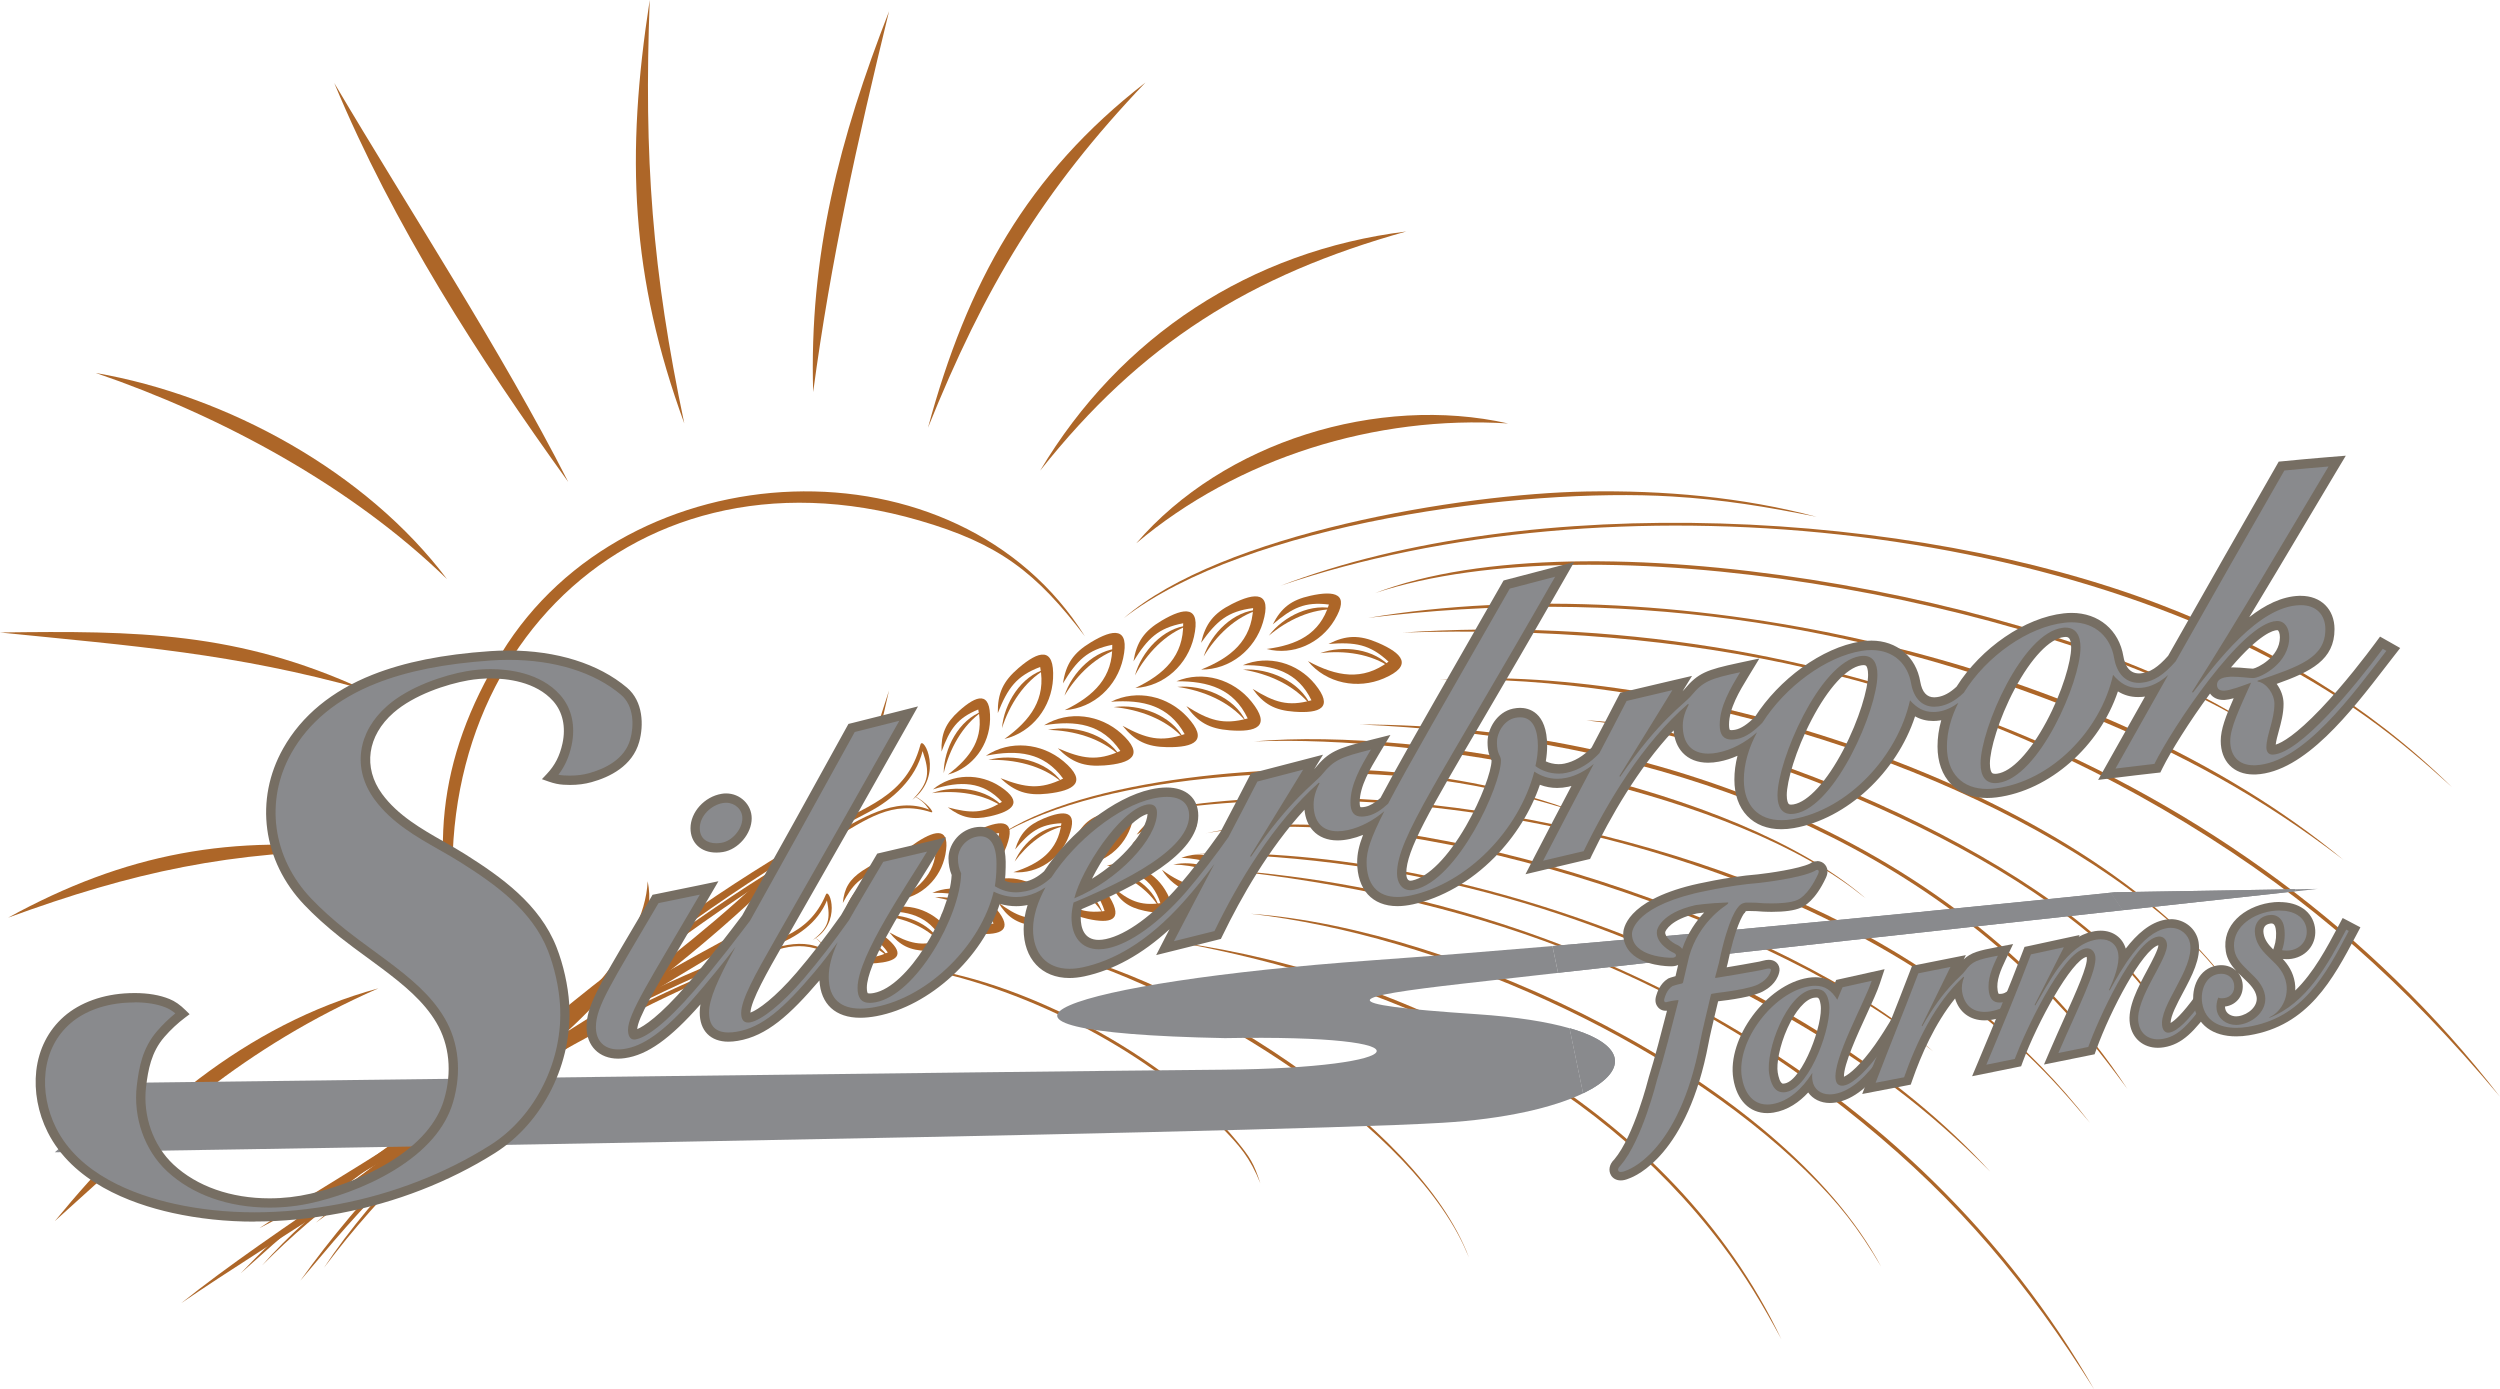 <svg xmlns="http://www.w3.org/2000/svg" id="Layer_2" viewBox="0 0 442.07 245.7"><defs><style>.cls-1{fill:#898a8d;}.cls-2{fill:#ad6628;fill-rule:evenodd;}.cls-3{fill:#766e63;}</style></defs><g id="Layer_1-2"><path class="cls-2" d="M213.24,147.36c32.85-7.7,99.16,14.46,125.61,35.99l2.98,2.57-3.08-2.45c-28.03-21.52-90.88-42.49-125.51-36.12h0Z"></path><path class="cls-2" d="M216.55,153.8c61.86,4.45,122.58,37.13,153.77,91.9-11.82-18.8-23.86-33.21-41.14-47.32-33.41-27.29-70.13-39.94-112.63-44.57h0Z"></path><path class="cls-2" d="M208.29,166.61c42.86,6.04,87.51,29.79,106.7,70.19-3.32-6.12-6.33-11.2-10.55-16.78-23.31-30.78-59.09-46.59-96.15-53.41h0Z"></path><path class="cls-2" d="M184.57,167.81c24.4,4.52,66.26,30.71,75.18,54.54l-1.01-2.27c-10.97-22.96-49.98-46.12-74.17-52.27h0Z"></path><path class="cls-2" d="M160.99,170.93c19.18,1.88,45.41,15.88,57.65,30.78,2.45,2.99,3.08,4.01,4.23,7.55-1.87-4.62-3.59-6.59-7.11-10.17-13.58-13.87-35.74-24.99-54.78-28.16h0Z"></path><path class="cls-2" d="M199.27,144.31c39.34-9.1,95.58,1.72,130.5,20.95,15.63,8.6,28.87,19.17,39.82,33.32-3.65-4.36-6.96-8.12-11.09-12.05-37.7-35.85-108.57-52.01-159.23-42.21h0Z"></path><path class="cls-2" d="M221.15,161.58c36.33,2.58,93.81,29.33,111.49,62.4-4.06-6.85-7.51-11.28-13.24-16.87-24.1-23.51-65.16-41.73-98.24-45.53h0Z"></path><path class="cls-2" d="M211.72,150.91c46.89-1.35,108.4,21.33,140.21,56.27-10.95-11.09-21.9-19.2-35.29-26.97-32.58-18.89-67.27-28.69-104.92-29.3h0Z"></path><path class="cls-2" d="M243.14,104.88c37.02-14.3,117.85.76,152.16,21.54l3.89,2.51-3.99-2.35c-36.15-20.52-112.75-34.74-152.07-21.7h0Z"></path><path class="cls-2" d="M248.03,111.85c72.78-4.86,148.81,23.35,194.04,82.09-16.82-19.99-33.18-34.81-55.6-48.45-43.35-26.36-88.17-35.15-138.44-33.64h0Z"></path><path class="cls-2" d="M240.49,128.11c50.9.08,106.77,20.5,135.69,64.44-4.87-6.59-9.19-12.02-15.02-17.83-32.15-32.07-76.39-44.68-120.67-46.61h0Z"></path><path class="cls-2" d="M280.48,127.37c28.12,1.32,85.98,25.92,100.96,50.37l1.42,2.58-1.56-2.49c-16.8-25.03-71.32-47.17-100.81-50.46h0Z"></path><path class="cls-2" d="M221.78,131.1c30.1-2.62,85.05,7.78,108.11,27.74l-2.47-1.9c-24.4-17.96-75.47-27-105.64-25.84h0Z"></path><path class="cls-2" d="M226.36,103.6c44.35-16.98,111.61-13.51,155.41,3.22,19.6,7.49,36.74,17.64,51.79,32.35-4.95-4.49-9.42-8.33-14.88-12.24-49.73-35.64-134.91-42.96-192.33-23.33h0Z"></path><path class="cls-2" d="M198.7,109.32c17.31-15,59.77-22.01,81.81-22.41,13.67-.24,27.5.97,40.74,4.48-8.91-1.79-16.51-3.05-25.62-3.6-26.45-1.61-75.21,4.71-96.93,21.53h0Z"></path><path class="cls-2" d="M254.66,120.17c42.74-2.89,114.03,18.94,139.99,54.6-5.85-7.32-10.58-11.93-18.16-17.51-31.89-23.47-82.67-38.04-121.83-37.09h0Z"></path><path class="cls-2" d="M241.93,109.26c54.4-9.19,129.73,7.25,172.46,42.79-14.55-11.14-28.63-18.82-45.49-25.69-41.01-16.72-83.02-22.51-126.97-17.1h0Z"></path><path class="cls-2" d="M176.18,148.07c15.52-10.92,51.1-13.14,69.3-11.62,11.29.94,22.58,3.1,33.2,7.1-7.19-2.23-13.35-3.89-20.81-5.11-21.67-3.54-62.38-2.42-81.69,9.63h0Z"></path><path class="cls-2" d="M146.99,165.12c3.22-2,7.35-1.45,10.11,1.03,3.15,2.82,1.27,3.89-2.2,4.17-2.65.22-4.27-.37-6.09-2.21,3.23,1.37,5.13,1.69,8.18.31-2.4-3.5-5.82-4.01-10-3.29h0Z"></path><path class="cls-2" d="M155.55,161.22c3.93-1.89,8.58-.75,11.44,2.43,3.26,3.62.97,4.6-3.04,4.5-3.05-.08-4.84-.95-6.69-3.29,3.53,1.97,5.66,2.57,9.31,1.36-2.31-4.3-6.15-5.31-11.02-5.01h0Z"></path><path class="cls-2" d="M158.64,159.11c4.34-.42,7.73-3.81,8.53-8,.91-4.78-1.55-4.44-4.93-2.27-2.57,1.65-3.65,3.32-4.02,6.27,2-3.51,3.51-5.13,7.26-5.99.25,4.88-2.52,7.73-6.84,9.99h0Z"></path><path class="cls-2" d="M164.85,157.89c3.99-1.75,8.6-.43,11.34,2.85,3.12,3.74.81,4.63-3.2,4.38-3.05-.19-4.8-1.13-6.56-3.53,3.46,2.09,5.56,2.77,9.26,1.7-2.16-4.38-5.96-5.53-10.83-5.4h0Z"></path><path class="cls-2" d="M168.29,156.07c4.35.3,8.25-2.49,9.72-6.5,1.68-4.57-.8-4.63-4.49-3.05-2.81,1.2-4.14,2.68-4.99,5.53,2.55-3.13,4.31-4.49,8.14-4.72-.56,4.85-3.75,7.21-8.38,8.73h0Z"></path><path class="cls-2" d="M175.3,155.78c4.13-1.38,8.61.34,11.04,3.85,2.78,4,.39,4.69-3.58,4.08-3.02-.46-4.68-1.55-6.22-4.1,3.25,2.39,5.3,3.26,9.07,2.52-1.76-4.56-5.44-6.04-10.31-6.35h0Z"></path><path class="cls-2" d="M179.22,154.23c4.34.34,8.27-2.4,9.79-6.4,1.73-4.55-.75-4.64-4.46-3.1-2.82,1.18-4.17,2.64-5.05,5.48,2.58-3.11,4.35-4.44,8.19-4.64-.6,4.85-3.82,7.17-8.47,8.65h0Z"></path><path class="cls-2" d="M185.45,154.09c4.21-1.11,8.57.9,10.77,4.56,2.51,4.17.08,4.7-3.84,3.84-2.98-.66-4.57-1.86-5.94-4.5,3.09,2.6,5.07,3.6,8.88,3.11-1.45-4.66-5.03-6.38-9.87-7.01h0Z"></path><path class="cls-2" d="M189.4,152.85c4.31.63,8.41-1.86,10.19-5.74,2.02-4.43-.45-4.68-4.25-3.38-2.89.99-4.33,2.36-5.4,5.14,2.78-2.93,4.63-4.15,8.48-4.09-.92,4.8-4.29,6.91-9.02,8.07h0Z"></path><path class="cls-2" d="M195.69,153.07c4.03-1.09,8.21.8,10.34,4.29,2.43,3.98.11,4.5-3.65,3.7-2.86-.61-4.39-1.75-5.72-4.27,2.98,2.47,4.88,3.41,8.53,2.92-1.42-4.45-4.86-6.08-9.5-6.65h0Z"></path><path class="cls-2" d="M199.56,151.15c3.83,1.59,8.19.26,10.73-2.91,2.9-3.61.68-4.42-3.12-4.11-2.9.23-4.54,1.16-6.18,3.47,3.25-2.05,5.24-2.74,8.77-1.78-1.97,4.21-5.57,5.36-10.21,5.33h0Z"></path><path class="cls-2" d="M205.48,153.82c2.28,3.71,6.82,5.26,10.94,4.13,4.7-1.29,3.3-3.35-.13-5.43-2.61-1.58-4.58-1.81-7.4-.85,4.03.25,6.15.9,8.57,3.88-4.27,2.37-8.05,1.14-11.98-1.74h0Z"></path><path class="cls-2" d="M143.68,166.26c2.93-2.28,3.19-3.72,2.55-7.05-1.6,3.96-5.42,6.62-9.38,8-27.96,9.77-65.84,32.81-88.53,52.81l-5.76,5.14c21.36-22.67,58.32-44.99,86.89-56.15,6.92-2.7,13.39-3.24,16.58-10.81.59-1.4,2.98,4.99-2.35,8.05h0Z"></path><path class="cls-2" d="M144.08,165.76c1.49.92,2.85,3.08,2.13,2.73-5.6-2.7-9.7-.24-15.44,2.06-25.15,10.11-62.92,32.33-82.28,51.1l-2.13,2.09c17.88-20.4,58.73-43.92,84.2-53.73,4.86-1.87,10.62-4.74,15.44-1.94-.53-1.07-.88-1.45-1.92-2.32h0Z"></path><path class="cls-2" d="M149.5,163.24c3.86-.47,6.8-3.57,7.42-7.33.7-4.29-1.48-3.92-4.45-1.92-2.26,1.53-3.18,3.04-3.44,5.69,1.7-3.18,3.02-4.66,6.34-5.51.33,4.35-2.07,6.95-5.87,9.07h0Z"></path><path class="cls-2" d="M148.91,162.94c1.33-3.42,3.77-6.8,7.14-8.43-3.78.77-6.61,4.78-7.14,8.43h0Z"></path><path class="cls-2" d="M158.53,157.43c1.58-3.31,4.28-6.5,7.75-7.87-3.83.48-6.95,4.27-7.75,7.87h0Z"></path><path class="cls-2" d="M168.5,153.91c2.29-2.86,5.64-5.36,9.33-5.91-3.84-.4-7.73,2.58-9.33,5.91h0Z"></path><path class="cls-2" d="M179.42,152.35c2.16-2.96,5.38-5.62,9.05-6.34-3.85-.22-7.61,2.94-9.05,6.34h0Z"></path><path class="cls-2" d="M190.04,150.96c2.27-2.82,5.57-5.29,9.23-5.82-3.79-.4-7.64,2.54-9.23,5.82h0Z"></path><path class="cls-2" d="M200.18,149.22c3.06-1.94,6.99-3.19,10.62-2.52-3.45-1.6-8.05-.08-10.62,2.52h0Z"></path><path class="cls-2" d="M207.47,152.88c3.62.05,7.6,1.13,10.27,3.68-2.02-3.23-6.71-4.46-10.27-3.68h0Z"></path><path class="cls-2" d="M146.75,165.67c3.67.03,7.7,1.11,10.42,3.67-2.06-3.26-6.82-4.47-10.42-3.67h0Z"></path><path class="cls-2" d="M155.84,161.9c3.81.39,7.91,1.91,10.49,4.85-1.83-3.6-6.65-5.33-10.49-4.85h0Z"></path><path class="cls-2" d="M165.34,158.66c3.79.6,7.79,2.34,10.21,5.41-1.63-3.69-6.35-5.69-10.21-5.41h0Z"></path><path class="cls-2" d="M175.58,156.62c3.73.87,7.6,2.9,9.78,6.14-1.36-3.8-5.92-6.14-9.78-6.14h0Z"></path><path class="cls-2" d="M185.49,154.94c3.69,1.04,7.46,3.24,9.5,6.58-1.18-3.86-5.64-6.4-9.5-6.58h0Z"></path><path class="cls-2" d="M195.64,153.73c3.67,1.12,7.39,3.41,9.35,6.79-1.1-3.88-5.49-6.52-9.35-6.79h0Z"></path><path class="cls-2" d="M164.99,139.57c3.42-2.85,8.32-2.88,11.95-.44,4.13,2.78,2.11,4.32-1.89,5.22-3.05.68-5.03.26-7.45-1.59,3.99,1.07,6.26,1.14,9.57-.97-3.37-3.69-7.43-3.73-12.18-2.21h0Z"></path><path class="cls-2" d="M174.33,133.64c4.27-2.84,9.87-2.26,13.72.97,4.38,3.69,1.88,5.2-2.81,5.73-3.57.4-5.79-.32-8.32-2.74,4.43,1.72,7.01,2.07,11.07.08-3.39-4.64-8.03-5.18-13.65-4.04h0Z"></path><path class="cls-2" d="M177.58,130.68c4.99-1.19,8.38-5.69,8.63-10.7.28-5.72-2.53-4.92-6.11-1.85-2.73,2.34-3.71,4.46-3.66,7.96,1.76-4.41,3.26-6.55,7.49-8.15,1.08,5.64-1.68,9.41-6.34,12.75h0Z"></path><path class="cls-2" d="M184.62,128.25c4.37-2.68,9.95-1.9,13.67,1.47,4.24,3.85,1.69,5.27-3.02,5.63-3.58.27-5.77-.54-8.22-3.04,4.36,1.88,6.93,2.33,11.06.48-3.22-4.76-7.84-5.47-13.5-4.54h0Z"></path><path class="cls-2" d="M188.33,125.57c5.11-.36,9.2-4.24,10.27-9.15,1.22-5.6-1.69-5.27-5.72-2.83-3.08,1.86-4.39,3.79-4.92,7.25,2.46-4.06,4.29-5.92,8.72-6.82.14,5.74-3.2,9.01-8.35,11.53h0Z"></path><path class="cls-2" d="M196.45,124.09c4.59-2.28,10.08-1.01,13.49,2.69,3.88,4.21,1.21,5.4-3.51,5.34-3.59-.05-5.7-1.05-7.92-3.77,4.18,2.26,6.7,2.94,10.97,1.46-2.79-5.02-7.32-6.15-13.04-5.72h0Z"></path><path class="cls-2" d="M200.76,121.66c5.12-.3,9.24-4.14,10.36-9.04,1.27-5.58-1.63-5.28-5.7-2.88-3.09,1.83-4.43,3.75-4.99,7.2,2.5-4.04,4.35-5.88,8.79-6.73.08,5.74-3.29,8.98-8.46,11.45h0Z"></path><path class="cls-2" d="M208,120.48c4.73-1.98,10.12-.34,13.28,3.57,3.6,4.45.86,5.46-3.85,5.09-3.58-.28-5.62-1.42-7.65-4.28,4.02,2.53,6.49,3.37,10.85,2.18-2.45-5.2-6.9-6.62-12.63-6.57h0Z"></path><path class="cls-2" d="M212.39,118.4c5.13.03,9.5-3.53,10.93-8.34,1.64-5.49-1.28-5.38-5.49-3.25-3.21,1.62-4.66,3.45-5.45,6.86,2.76-3.87,4.72-5.58,9.21-6.14-.29,5.74-3.87,8.74-9.2,10.87h0Z"></path><path class="cls-2" d="M219.76,117.63c4.51-1.92,9.69-.4,12.74,3.32,3.47,4.24.86,5.23-3.65,4.9-3.43-.25-5.39-1.32-7.35-4.04,3.87,2.39,6.24,3.18,10.4,2.02-2.38-4.96-6.65-6.29-12.14-6.2h0Z"></path><path class="cls-2" d="M223.96,114.76c4.72,1.23,9.58-1.03,12.03-5.13,2.79-4.67.08-5.26-4.3-4.28-3.34.74-5.1,2.09-6.63,5.05,3.45-2.92,5.66-4.04,9.93-3.5-1.62,5.22-5.62,7.15-11.02,7.86h0Z"></path><path class="cls-2" d="M231.29,116.92c3.26,3.95,8.8,5.02,13.41,3.04,5.26-2.26,3.31-4.43-1.03-6.3-3.3-1.42-5.64-1.37-8.76.21,4.74-.36,7.31.05,10.62,3.13-4.59,3.45-9.19,2.64-14.24-.09h0Z"></path><path class="cls-2" d="M161.32,141.44c3.04-3.14,3.12-4.86,1.82-8.63-1.22,4.87-5.24,8.59-9.62,10.84-30.99,15.92-71.37,48.91-94.55,75.88l-5.87,6.93c21.2-29.87,60.64-61.87,92.1-79.5,7.63-4.27,15.07-5.95,17.56-15.28.46-1.72,4.28,5.33-1.44,9.76h0Z"></path><path class="cls-2" d="M161.7,140.78c1.89.83,3.81,3.12,2.93,2.84-6.97-2.24-11.34,1.29-17.65,4.91-27.66,15.86-68.04,47.87-87.55,72.87l-2.15,2.78c17.52-26.66,61.28-60.69,89.36-76.25,5.36-2.97,11.6-7.25,17.67-4.76-.8-1.16-1.26-1.55-2.61-2.39h0Z"></path><path class="cls-2" d="M167.61,136.97c4.42-1.17,7.35-5.26,7.46-9.74.12-5.11-2.36-4.33-5.49-1.51-2.38,2.15-3.2,4.06-3.09,7.18,1.47-3.98,2.76-5.91,6.49-7.44,1.09,5.01-1.28,8.43-5.37,11.51h0Z"></path><path class="cls-2" d="M32.1,230.39c31.6-25.36,108.67-67.04,122.83-101.24l2.27-7.04-1.66,7.27c-11.78,34.29-92.04,79.52-123.43,101.01h0Z"></path><path class="cls-2" d="M55.84,216.21c25.81-22.42,43.57-34.51,73.15-50.47,7.64-4.12,9.7-4.65,15.82-10.47-5.37,6.7-7.45,7.07-15.2,11.6-27.75,16.22-47.76,30.18-73.77,49.34h0Z"></path><path class="cls-2" d="M45.86,217.18c18.34-12.44,67.43-37.54,68.67-61.35,4.8,23.49-51.88,52.57-68.67,61.35h0Z"></path><path class="cls-2" d="M166.87,136.72c.99-4.2,3.29-8.54,6.94-10.98-4.28,1.51-6.92,6.64-6.94,10.98h0Z"></path><path class="cls-2" d="M177.18,128.75c1.31-4.11,3.93-8.26,7.75-10.43-4.38,1.18-7.4,6.1-7.75,10.43h0Z"></path><path class="cls-2" d="M188.22,123.03c2.21-3.71,5.7-7.16,9.91-8.4-4.53.16-8.59,4.26-9.91,8.4h0Z"></path><path class="cls-2" d="M200.69,119.44c2.03-3.8,5.36-7.42,9.51-8.85-4.52.37-8.38,4.66-9.51,8.85h0Z"></path><path class="cls-2" d="M212.84,116.09c2.18-3.66,5.64-7.06,9.8-8.28-4.48.15-8.49,4.2-9.8,8.28h0Z"></path><path class="cls-2" d="M224.36,112.41c3.25-2.75,7.62-4.86,11.96-4.66-4.28-1.31-9.39,1.22-11.96,4.66h0Z"></path><path class="cls-2" d="M233.45,115.5c4.23-.53,9.04.09,12.56,2.62-2.88-3.43-8.54-4.1-12.56-2.62h0Z"></path><path class="cls-2" d="M164.8,140.25c4.27-.56,9.15.04,12.73,2.58-2.93-3.46-8.67-4.11-12.73-2.58h0Z"></path><path class="cls-2" d="M174.77,134.38c4.51-.16,9.52.94,13,3.95-2.71-3.89-8.62-5.13-13-3.95h0Z"></path><path class="cls-2" d="M185.31,129.07c4.51.08,9.46,1.46,12.77,4.65-2.5-4.03-8.32-5.59-12.77-4.65h0Z"></path><path class="cls-2" d="M196.92,125.03c4.49.41,9.33,2.15,12.39,5.57-2.19-4.2-7.89-6.19-12.39-5.57h0Z"></path><path class="cls-2" d="M208.18,121.46c4.47.61,9.22,2.57,12.13,6.12-2-4.3-7.61-6.53-12.13-6.12h0Z"></path><path class="cls-2" d="M219.81,118.41c4.45.71,9.16,2.77,11.99,6.39-1.91-4.34-7.46-6.7-11.99-6.39h0Z"></path><path class="cls-2" d="M82.08,172.37c-6.35-20.61-5-37.9,6.57-56.84,22.24-36.4,80.78-38.88,103.2-3-8.63-11.32-15.12-16.38-29.31-20.5-52.38-15.23-92.22,27.24-80.47,80.34h0Z"></path><path class="cls-2" d="M200.92,96.07c15.45-17.98,42.77-26.36,65.76-21.19-23.4-1.49-47.76,6.04-65.76,21.19h0Z"></path><path class="cls-2" d="M183.92,83.23c14.19-23.81,37.23-38.87,64.75-42.3-27.56,7.7-46.91,19.78-64.75,42.3h0Z"></path><path class="cls-2" d="M164.09,75.64c6.95-25.62,17.46-44.76,38.46-61.05-18.25,19.11-28.46,36.23-38.46,61.05h0Z"></path><path class="cls-2" d="M66.92,174.76c-24.14,10.64-38.02,23.83-57.22,41.16,15.27-18.65,33.58-34.71,57.22-41.16h0Z"></path><path class="cls-2" d="M64.78,150.36c-24.01.09-41.21,3.81-63.35,11.91,20.76-11.4,39.62-14.88,63.35-11.91h0Z"></path><path class="cls-2" d="M64.21,121.88c-22.84-6.36-40.48-7.64-64.21-10.04,24.33-.33,42.03-.12,64.21,10.04h0Z"></path><path class="cls-2" d="M79.05,102.41c-16.83-16.4-39.95-28.89-62.12-36.46,23.29,4.05,47.81,17.45,62.12,36.46h0Z"></path><path class="cls-2" d="M100.48,85.22c-15.89-22.08-30.9-45.39-41.38-70.55,13.46,22.79,29.54,47.32,41.38,70.55h0Z"></path><path class="cls-2" d="M121,74.87c-9.5-26.03-10.38-47.29-6.11-74.87-1.05,27.99.44,47.89,6.11,74.87h0Z"></path><path class="cls-2" d="M143.79,69.33c-.73-24.23,4.64-44.77,13.42-67.34-5.6,22.93-10.31,44.01-13.42,67.34h0Z"></path><path class="cls-1" d="M242.54,169.82c-53.73,3.85-79.82,12.68-25.95,13.75,38.18-.68,33.39,5.29-.16,5.58-33.51.28-192.69,2.31-192.69,2.31l-14.05,12.3s211.97-3.21,245.38-5.22c11.03-.66,19.66-2.69,24.88-5.21l-2.39-11.5c-3.91-1.13-9.31-2.01-16.41-2.49-26.97-1.81-22.63-3.1-2.58-5.39,5.23-.6,10.93-1.24,16.95-1.92l-.99-4.74c-11.06.94-21.95,1.81-32,2.53Z"></path><path class="cls-1" d="M405.86,157.25l.07.36c2.51-.27,3.9-.43,3.9-.43l-3.97.07Z"></path><path class="cls-1" d="M277.57,181.82l2.39,11.5c7.71-3.72,8-8.5-2.39-11.5Z"></path><path class="cls-1" d="M277.57,181.82l2.39,11.5c7.71-3.72,8-8.5-2.39-11.5Z"></path><path class="cls-1" d="M274.55,167.28l.99,4.74c31.4-3.54,71.61-7.97,99.82-11.07l-2.12-3.1c-5.76.6-53.63,5.59-98.69,9.43Z"></path><path class="cls-1" d="M274.55,167.28l.99,4.74c31.4-3.54,71.61-7.97,99.82-11.07l-2.12-3.1c-5.76.6-53.63,5.59-98.69,9.43Z"></path><path class="cls-1" d="M373.82,157.79s-.21.02-.59.06l2.12,3.1c14.01-1.54,25.05-2.75,30.58-3.35l-.07-.36-32.04.54Z"></path><path class="cls-1" d="M373.82,157.79s-.21.02-.59.06l2.12,3.1c14.01-1.54,25.05-2.75,30.58-3.35l-.07-.36-32.04.54Z"></path><path class="cls-1" d="M44.99,215.2c-4.95,0-9.77-.51-14.32-1.52-7.47-1.65-17.26-5.4-21.5-13.86-1.64-3.26-2.32-6.95-1.94-10.36.41-3.65,2.01-6.78,4.62-9.07,2.71-2.38,6.62-3.78,11-3.94.32-.01.64-.02.95-.02,2.27,0,4.25.33,5.86.99.99.4,1.8,1.03,2.62,1.85-1.39,1.05-2.68,2.24-3.83,3.57-2.49,2.87-3.06,6.14-3.43,9.25-.65,5.38,1.31,10.92,5.11,14.46,4.28,3.99,10.51,6.19,17.54,6.19,2.53,0,5.05-.29,7.48-.85,2.97-.69,8.78-2.36,14.23-5.71,5.32-3.27,8.67-7.14,9.95-11.49,1.5-5.08.99-10.15-1.43-14.25-2.34-3.96-5.95-6.88-9.76-9.76-.99-.75-2-1.49-2.98-2.21-1.49-1.09-3.02-2.21-4.48-3.37-2.43-1.93-4.47-3.78-6.25-5.65-7.13-7.49-8.55-17.97-3.61-26.7,3.17-5.62,8.35-9.88,15.41-12.67,5.54-2.19,12.25-3.54,20.53-4.11,1.06-.07,2.13-.11,3.19-.11,8.31,0,15.55,2.27,20.41,6.38,2.59,2.19,2.64,6.07,1.9,8.72-1.09,3.94-4.88,5.74-7.87,6.57-1.12.31-2.29.46-3.59.46-.36,0-.73-.01-1.11-.03-.84-.05-1.61-.25-2.39-.52,1.55-1.65,2.47-3.48,2.97-5.79.69-3.18.04-6.08-1.82-8.19-3.31-3.74-8.75-4.3-11.69-4.3-1.38,0-2.75.12-4.07.34-3.95.68-9.89,2.65-13.63,5.92-4.99,4.37-5.84,10.44-2.15,15.47,2.89,3.95,7.14,6.37,11.24,8.7,1.34.76,2.6,1.48,3.81,2.25,6.08,3.85,12.81,8.58,15.71,15.99,1.18,3.01,1.97,6.56,2.18,9.73.66,10.11-4.46,20.42-12.74,25.65-7.99,5.04-17.34,8.68-27.05,10.52-5.12.97-10.18,1.46-15.05,1.46Z"></path><path class="cls-3" d="M44.99,216.02c-5.01,0-9.89-.52-14.5-1.54-7.64-1.69-17.67-5.54-22.06-14.29-1.71-3.4-2.42-7.25-2.02-10.83.44-3.85,2.13-7.17,4.89-9.6,2.85-2.5,6.94-3.97,11.51-4.14.33-.01.66-.02.98-.02,2.38,0,4.46.35,6.17,1.05.99.4,1.89,1.03,2.89,2.02l.68.67-.76.57c-1.35,1.01-2.59,2.17-3.7,3.45-2.34,2.69-2.88,5.83-3.24,8.81-.61,5.13,1.25,10.4,4.85,13.76,4.13,3.85,10.16,5.97,16.97,5.97,2.47,0,4.92-.28,7.29-.83,2.92-.68,8.63-2.32,13.99-5.61,5.14-3.16,8.37-6.87,9.59-11.02,1.44-4.86.96-9.69-1.35-13.6-2.26-3.83-5.8-6.69-9.54-9.52-.97-.73-1.96-1.46-2.92-2.16l-.06-.04c-1.49-1.09-3.03-2.21-4.51-3.39-2.46-1.96-4.53-3.83-6.33-5.72-7.38-7.75-8.85-18.62-3.73-27.68,3.26-5.78,8.59-10.17,15.82-13.03,5.62-2.22,12.41-3.59,20.78-4.16,1.08-.08,2.17-.11,3.24-.11,8.5,0,15.94,2.33,20.95,6.57,2.89,2.45,2.97,6.68,2.16,9.57-1.19,4.3-5.25,6.26-8.44,7.14-1.19.33-2.44.49-3.81.49-.37,0-.76-.01-1.16-.04-.83-.05-1.64-.22-2.61-.56l-1.19-.42.87-.92c1.44-1.53,2.29-3.2,2.77-5.4.63-2.91.05-5.56-1.63-7.47-3.09-3.5-8.27-4.02-11.08-4.02-1.34,0-2.66.11-3.93.33-3.84.67-9.62,2.57-13.23,5.73-4.65,4.06-5.44,9.7-2.03,14.36,2.79,3.8,6.95,6.18,10.98,8.47,1.35.77,2.62,1.49,3.84,2.27,6.19,3.92,13.05,8.74,16.04,16.39,1.21,3.09,2.02,6.73,2.23,9.97.68,10.41-4.59,21.01-13.13,26.4-8.07,5.09-17.53,8.77-27.34,10.63-5.17.98-10.29,1.48-15.21,1.48ZM23.8,177.26c-.3,0-.61,0-.92.02-4.19.15-7.92,1.48-10.48,3.73-2.45,2.15-3.95,5.1-4.34,8.54-.37,3.26.29,6.78,1.85,9.9,4.1,8.17,13.65,11.81,20.94,13.42,4.49.99,9.25,1.5,14.14,1.5s9.83-.49,14.9-1.45c9.61-1.82,18.87-5.42,26.77-10.41,8.04-5.07,13.01-15.08,12.36-24.9-.2-3.09-.98-6.54-2.12-9.48-2.81-7.18-9.42-11.82-15.39-15.6-1.19-.76-2.45-1.47-3.78-2.23-4.18-2.38-8.5-4.84-11.5-8.93-3.96-5.4-3.07-11.91,2.27-16.58,3.87-3.39,9.98-5.41,14.04-6.11,1.36-.24,2.78-.36,4.21-.36,3.09,0,8.79.59,12.31,4.58,2.04,2.31,2.75,5.47,2.01,8.91-.44,2.02-1.18,3.69-2.32,5.18.34.07.66.11.98.13.37.02.73.03,1.06.03,1.22,0,2.33-.14,3.37-.43,2.78-.77,6.3-2.43,7.29-5.99.68-2.42.66-5.93-1.64-7.87-4.71-3.99-11.77-6.18-19.88-6.18-1.03,0-2.09.04-3.13.11-8.19.57-14.83,1.89-20.28,4.05-6.88,2.72-11.92,6.86-14.99,12.31-4.75,8.42-3.38,18.52,3.49,25.73,1.75,1.84,3.77,3.66,6.16,5.57,1.45,1.15,2.98,2.27,4.45,3.35l.06.04c.96.7,1.96,1.43,2.94,2.17,3.88,2.93,7.56,5.9,9.97,10,2.54,4.3,3.07,9.59,1.51,14.9-1.34,4.55-4.81,8.57-10.31,11.95-5.55,3.41-11.45,5.11-14.48,5.81-2.49.58-5.07.87-7.66.87-7.24,0-13.66-2.28-18.1-6.41-3.99-3.71-6.04-9.52-5.37-15.16.39-3.23.98-6.64,3.63-9.69.97-1.12,2.03-2.15,3.18-3.08-.57-.48-1.09-.8-1.66-1.03-1.52-.62-3.38-.93-5.55-.93Z"></path><path class="cls-1" d="M126.67,149.93c-2.27,0-3.74-1.37-3.74-3.48,0-2.46,2.16-4.82,4.8-5.27.22-.04.44-.06.66-.06,2.04,0,3.7,1.6,3.7,3.57,0,2.31-2.09,4.76-4.38,5.15-.36.06-.71.09-1.05.09h0Z"></path><path class="cls-3" d="M128.39,141.95c1.56,0,2.88,1.17,2.88,2.75,0,1.89-1.77,4.01-3.69,4.33-.31.05-.62.08-.92.08-1.64,0-2.92-.83-2.92-2.66,0-2.17,1.99-4.1,4.12-4.46.18-.03.35-.04.53-.04M128.39,140.3c-.27,0-.54.02-.8.07-3.03.51-5.49,3.24-5.49,6.08,0,2.58,1.83,4.31,4.56,4.31.38,0,.79-.03,1.19-.1,2.7-.45,5.07-3.23,5.07-5.96,0-2.42-2.03-4.4-4.53-4.4h0Z"></path><path class="cls-1" d="M109.31,186.37c-2.89,0-4.76-1.87-4.76-4.75,0-3.4,2.08-6.92,8.25-17.38.89-1.5,1.86-3.16,2.93-4.97l.19-.32.36-.07c2.48-.5,4.94-1,7.3-1.5l1.82-.38-.94,1.6c-1.62,2.77-3.07,5.22-4.36,7.41-5.48,9.29-8.23,13.96-8.23,16.08,0,.51.11.74.15.81.05.08.06.08.12.08.02,0,.04,0,.07,0,.72-.1,3.59-1.02,10-8.42,3.99-4.62,7.77-9.62,9.59-12.03l.16-.21c6.21-11.1,12.42-22.3,18.47-33.3l.17-.32.35-.09c2.67-.66,5.32-1.33,7.87-1.98l1.87-.47-.94,1.68c-7.43,13.2-14.81,26.2-21.93,38.64-3.58,6.26-5.92,10.52-5.92,12.66,0,.49.1.68.15.75.02.03.06.09.25.09.06,0,.13,0,.21-.02,1.52-.26,4.9-2.66,9.02-7.47,2.51-2.92,5.17-6.37,7.92-10.24,1.01-1.81,2.23-3.85,3.63-6.21.75-1.26,1.56-2.62,2.42-4.09l.18-.31.35-.08c2.35-.54,4.88-1.13,7.73-1.81l1.89-.45-.99,1.67c-.65,1.11-1.52,2.48-2.52,4.06-3.84,6.09-9.64,15.3-9.64,19.6,0,.69.11,1.19.33,1.47.12.16.36.37,1.03.37.25,0,.54-.03.86-.09,6.47-1.22,14.17-14.15,14.44-21.82-.36-.8-.56-1.79-.56-2.8,0-1.86,1.37-4.12,3.92-4.65.31-.06.61-.1.89-.1.9,0,1.69.33,2.29.94.99,1.02,1.45,2.83,1.36,5.36,0,1.13-.12,2.23-.21,2.91.93.48,1.83.7,2.81.7.53,0,1.1-.07,1.73-.2,1.39-.29,2.68-.99,3.92-2.13,4.48-6.86,12.18-12.82,18.35-14.21.98-.22,1.89-.33,2.7-.33,2.99,0,4.77,1.55,4.77,4.15,0,7.25-14.93,13.57-20.55,15.95-.16.77-.24,1.42-.24,2.02,0,1.51.37,2.75,1.08,3.58.69.82,1.68,1.23,2.94,1.23.45,0,.94-.05,1.44-.16,3.81-.82,8.67-4.35,13.32-9.67,2.36-2.74,4.93-6.05,7.42-9.58,1.63-3.11,3.38-6.44,5.1-9.79l.17-.33.36-.09c2.3-.6,4.59-1.19,6.89-1.79l3.17-.83s-2.97,4.86-3.92,6.41c1.4-1.48,2.53-2.52,3.42-3.34.66-.61,1.19-1.09,1.5-1.48,2.21-2.71,3.59-3.26,9.03-4.62l1.93-.48-1.02,1.71c-1.56,2.6-3.5,5.84-3.5,8.92,0,.65.11,1.13.31,1.39.1.13.3.3.84.3.25,0,.55-.04.89-.11.96-.21,1.98-.82,3.12-1.86,2.76-5.26,7.29-13.16,14.74-26.19,2.02-3.53,4.26-7.44,6.73-11.75l.17-.3.33-.09c2.73-.72,5.43-1.43,8.02-2.1l1.89-.49-.97,1.7c-5.74,10.05-10.47,18.11-14.27,24.59-9.61,16.39-13.58,23.17-13.58,27.46,0,.65.16,1.22.44,1.6.27.36.64.54,1.11.54.15,0,.32-.02.49-.06,3.08-.67,6.73-4.32,10.03-10.01,2.87-4.97,4.65-10.12,4.65-12.05,0-.17-.04-.26-.16-.52-.23-.49-.55-1.15-.55-2.68,0-2.07,1.47-4.62,3.85-5.14.38-.08.74-.12,1.09-.12,2.51,0,3.96,2.16,3.96,5.92,0,.97-.11,2.03-.33,3.16.75.47,1.89.88,3.2.88.4,0,.8-.04,1.18-.12,1.93-.4,3.72-1.46,5.33-3.16,1.32-2.52,3.05-5.81,4.75-9.12l.17-.34.37-.09c2.58-.62,5.23-1.24,8.09-1.91l1.93-.45s-3,4.86-3.98,6.45c1.44-1.52,2.61-2.56,3.52-3.38.66-.59,1.17-1.05,1.49-1.43,2.23-2.69,3.61-3.19,9.05-4.36l1.87-.4-.99,1.63c-1.56,2.56-3.5,5.76-3.5,8.87,0,.68.12,1.19.34,1.46.11.14.34.33.96.33.23,0,.49-.03.78-.08,1.21-.22,2.52-1.07,4.01-2.6,4.24-6.61,11.66-11.95,18.08-12.99.63-.1,1.25-.16,1.84-.16,4.15,0,7.15,2.53,7.83,6.6.22,1.27.95,3.42,3.28,3.42.2,0,.4-.02.62-.05,1.36-.2,2.63-.87,3.96-2.13,4.22-6.75,11.78-11.96,18.42-12.69.44-.05.87-.07,1.29-.07,4.36,0,7.63,2.76,8.34,7.03.24,1.37,1.02,3.68,3.56,3.68.12,0,.25,0,.39-.02,1.84-.16,3.47-1.19,5.45-3.46,6.89-12.18,13.16-23.2,19.17-33.66l.21-.37.42-.04c2.61-.26,5.24-.5,7.82-.71l1.6-.13-.83,1.38c-1.91,3.19-3.81,6.38-5.71,9.58-4.16,7-8.42,14.16-12.79,21.27,3.76-3.98,8.13-7.43,12.66-7.58.09,0,.17,0,.25,0,3.12,0,5.14,1.99,5.14,5.08,0,5.2-4.26,7.03-10.87,9.31,1.08.92,1.86,2.41,1.86,3.89,0,1.62-.43,3.19-.81,4.57-.31,1.15-.61,2.23-.61,3.14,0,.21.05.34.09.39.01.01.04.05.17.05,4.01-.18,12.65-10.01,18.84-18.38l.43-.59,2.1,1.2-.58.75c-.45.58-.92,1.19-1.4,1.81-5.95,7.74-14.1,18.34-22.35,18.73-.12,0-.24,0-.35,0-3.07,0-4.98-1.96-4.98-5.12,0-2.2,1.17-4.89,2.97-8.88-1.19.42-2.32.76-3.16.81-.06,0-.12,0-.18,0-1.18,0-1.97-.74-1.97-1.84,0-.12,0-.23.02-.34-4.04,5.22-7.82,11.19-9.53,14.65l-.2.4-.45.05c-2.21.25-4.52.52-6.87.81l-1.62.2.8-1.42c2.71-4.83,5.4-9.61,7.67-13.64-.76.32-1.52.52-2.27.59-.22.02-.44.03-.65.03-1.52,0-2.82-.49-4.02-1.52-2.84,9.9-11.68,18.07-21.12,19.27-.54.07-1.06.1-1.57.1-4.9,0-7.95-3.18-7.95-8.3,0-1.91.37-3.87,1.1-5.85-.55.22-1.11.37-1.65.44-.36.05-.71.08-1.04.08-1.36,0-2.55-.42-3.66-1.31-2.82,10.04-11.67,18.63-21.1,20.26-.71.12-1.41.19-2.07.19-4.62,0-7.48-3.05-7.48-7.95,0-1.91.37-3.88,1.11-5.88-1.55.94-3.16,1.58-4.82,1.89-.62.12-1.21.18-1.77.18-3.38,0-5.31-2.1-5.31-5.77,0-.39.04-.79.11-1.2-7.14,7.03-12.62,16.64-16.07,23.76l-.17.35-.38.09c-2.39.56-4.78,1.12-7.16,1.69l-1.75.42.82-1.6c2.43-4.71,4.95-9.5,7.39-14.14l.1-.2c-.82.4-1.65.69-2.48.86-.61.13-1.21.19-1.79.19-1.24,0-2.42-.28-3.55-.85-3.17,10.38-12.32,19.31-22.11,21.45-.92.2-1.78.3-2.58.3-4,0-6.3-2.55-6.3-6.99,0-1.73.5-3.58,1.83-6.49-1.33.77-2.7,1.31-4.09,1.62-.72.16-1.4.24-2.03.24-3.22,0-5.07-2.03-5.07-5.58,0-.37.03-.75.1-1.14-7.15,7.18-12.62,16.8-16.06,23.91l-.17.35-.37.09c-2.16.54-4.32,1.08-6.48,1.62l-2.45.61.84-1.62c1.08-2.08,2.18-4.19,3.28-6.29-.08.09-.15.17-.23.26-5.81,6.51-11.97,10.49-18.33,11.85-.85.18-1.67.27-2.45.27-4.49,0-7.28-3-7.28-7.83,0-1.71.41-3.55,1.21-5.5-.49.19-.99.34-1.49.45-.61.13-1.23.19-1.86.19-1.15,0-2.32-.22-3.44-.65-2.77,9.59-11.99,18.32-21.4,20.1-.97.18-1.89.28-2.73.28-4.13,0-6.41-2.29-6.41-6.44,0-.58.05-1.18.14-1.78-.41.51-.8.99-1.17,1.43-5.3,6.26-9.34,10.05-14.33,10.88-.55.09-1.06.14-1.53.14-2.74,0-4.25-1.55-4.25-4.36,0-1.29.39-2.85,1.3-5.02-.87,1.04-1.7,2.02-2.48,2.91-5.3,6.04-9.18,8.85-13,9.39-.37.05-.73.08-1.08.08ZM203.27,143.05c-.12,0-.27.02-.42.05-3.77.84-9.51,9-11.53,14.22,7.12-3.54,12.44-9.95,12.44-13.61,0-.66-.23-.66-.49-.66ZM329.51,116.79c-.16,0-.34.02-.52.04-2.86.47-6.28,4.13-9.36,10.04-2.6,4.98-4.49,10.76-4.49,13.73,0,2.51,1.17,2.51,1.61,2.51.17,0,.35-.02.55-.05,2.87-.5,6.29-4.15,9.37-10.03,2.6-4.96,4.49-10.72,4.49-13.69,0-2.55-1.19-2.55-1.64-2.55ZM365.23,111.81c-.12,0-.24,0-.38.02-2.85.32-6.25,3.82-9.33,9.6-2.6,4.88-4.49,10.59-4.49,13.59,0,2.64,1.29,2.64,1.77,2.64.13,0,.28,0,.42-.03,2.86-.36,6.26-3.86,9.34-9.6,2.6-4.85,4.49-10.53,4.49-13.52,0-2.7-1.33-2.7-1.83-2.7ZM402.63,110.61c-2.45.09-6.37,3.89-10.21,8.65.5-.23,1.16-.38,1.97-.42.15,0,.3-.01.46-.01.74,0,1.64.08,2.36.15.49.04.95.09,1.18.09h.05c1.05-.06,5.53-2.33,5.53-6.37,0-.96-.34-2.08-1.29-2.08h-.05Z"></path><path class="cls-3" d="M411.75,82.49c-7.95,13.28-15.75,26.69-24.13,39.86.05.04.1.09.14.13,4.33-5.47,11.57-15.23,18.88-15.47.08,0,.15,0,.23,0,2.77,0,4.32,1.76,4.32,4.25,0,5.04-4.54,6.57-11.99,9.1v.15c1.56.22,2.98,2.2,2.98,3.95,0,2.84-1.42,5.52-1.42,7.71,0,.78.4,1.27,1.08,1.27.02,0,.04,0,.05,0,4.83-.22,14.55-12.09,19.45-18.71.21.12.43.24.64.36-5.89,7.59-14.62,19.83-23.14,20.23-.11,0-.21,0-.32,0-2.77,0-4.15-1.77-4.15-4.29,0-2.33,1.56-5.55,3.69-10.32-1.63.59-3.62,1.36-4.75,1.42-.05,0-.09,0-.14,0-.76,0-1.14-.4-1.14-1.02,0-.8.57-1.35,2.41-1.45.13,0,.27,0,.41,0,1.22,0,2.89.24,3.54.24.03,0,.06,0,.09,0,1.35-.08,6.32-2.61,6.32-7.19,0-1.71-.81-2.9-2.11-2.9-.03,0-.06,0-.09,0-6.1.21-18.52,18.96-21.64,25.27-2.29.26-4.59.53-6.88.82,3.1-5.54,6.21-11.04,9.31-16.54-1.39,1.21-2.96,2.11-4.7,2.26-.2.02-.39.03-.58.03-1.89,0-3.23-.86-4.46-2.32-2.2,9.86-10.93,18.82-20.79,20.08-.51.06-.99.1-1.47.1-4.35,0-7.12-2.71-7.12-7.47,0-2.62.75-5.26,2.01-7.75-1.08.78-2.25,1.36-3.5,1.54-.32.05-.63.07-.93.07-1.71,0-2.96-.77-4.11-2.07-2.2,9.93-10.93,19.32-20.79,21.03-.67.12-1.32.17-1.93.17-4.08,0-6.66-2.56-6.66-7.13,0-2.81.87-5.69,2.33-8.41-2.06,1.8-4.43,3.12-7.02,3.61-.57.11-1.11.16-1.62.16-2.8,0-4.49-1.66-4.49-4.95,0-1.22.43-2.59,1.06-3.72-.05-.04-.09-.08-.14-.12-8.02,6.94-14.26,17.39-18.45,26.04-2.39.56-4.78,1.12-7.17,1.69,2.93-5.7,5.95-11.39,8.96-17.11-1.48,1.22-3.16,2.1-4.84,2.45-.57.12-1.11.17-1.62.17-1.55,0-2.88-.5-4.05-1.27-2.77,10.45-11.85,19.72-21.79,21.89-.87.19-1.68.28-2.4.28-3.65,0-5.47-2.31-5.47-6.17,0-1.97.7-4.21,3.14-9-1.91,1.6-4.07,2.81-6.41,3.33-.66.15-1.28.22-1.85.22-2.66,0-4.25-1.6-4.25-4.76,0-1.21.42-2.58,1.06-3.72-.05-.04-.09-.07-.14-.11-8.02,7.13-14.26,17.6-18.45,26.24-2.39.6-4.78,1.19-7.17,1.79,2.35-4.54,4.74-9.08,7.15-13.64-1.6,2.14-3.38,4.36-5.45,6.68-6.53,7.31-12.63,10.47-17.88,11.59-.81.17-1.57.25-2.28.25-4.04,0-6.45-2.69-6.45-7.01,0-2.33.83-4.87,2.2-7.39-1.09.73-2.27,1.27-3.48,1.53-.56.12-1.13.18-1.69.18-1.41,0-2.77-.36-3.99-.96-2.27,9.35-11.36,18.6-21.01,20.43-.91.17-1.77.26-2.57.26-3.29,0-5.59-1.56-5.59-5.61,0-1.9.55-3.84,1.59-6.14-1.35,1.85-2.75,3.68-4.08,5.26-5.53,6.54-9.3,9.84-13.84,10.59-.5.08-.97.12-1.4.12-2.27,0-3.43-1.18-3.43-3.53s1.46-5.71,4.67-11.58c-2.25,2.92-4.94,6.24-7.29,8.92-5.46,6.23-9.15,8.65-12.49,9.12-.34.05-.66.07-.96.07-2.52,0-3.94-1.57-3.94-3.93,0-3.64,2.63-7.56,11.07-21.94,2.44-.49,4.87-.99,7.31-1.5-8.87,15.18-12.7,21.04-12.7,23.91,0,1.03.36,1.71,1.09,1.71.06,0,.12,0,.18-.01,1.84-.27,5.32-2.71,10.5-8.7,4.15-4.81,8.09-10.04,9.82-12.32,6.17-11.03,12.33-22.15,18.5-33.35,2.63-.65,5.25-1.31,7.88-1.98-7.31,12.99-14.62,25.87-21.93,38.63-3.69,6.46-6.03,10.69-6.03,13.07,0,1.05.39,1.66,1.22,1.66.11,0,.22,0,.34-.03,1.99-.33,5.68-3.27,9.51-7.74,2.7-3.14,5.39-6.66,7.99-10.33,1.55-2.78,3.58-6.1,6.06-10.32,2.58-.6,5.16-1.2,7.74-1.81-3.26,5.52-12.28,18.42-12.28,24.09,0,1.71.6,2.66,2.18,2.66.3,0,.64-.04,1.02-.11,7.17-1.35,14.97-15.24,15.12-22.8-.36-.7-.57-1.64-.57-2.63,0-1.55,1.21-3.41,3.26-3.84.25-.05.49-.08.72-.08,1.89,0,2.95,1.79,2.83,5.46,0,1.2-.14,2.49-.28,3.37,1.28.77,2.46,1.08,3.7,1.08.62,0,1.24-.08,1.9-.22,1.73-.36,3.17-1.27,4.39-2.41,4.25-6.55,11.86-12.59,17.9-13.94.93-.21,1.77-.31,2.52-.31,2.51,0,3.94,1.15,3.94,3.33,0,6.88-15.47,13.25-20.44,15.36-.21.89-.36,1.77-.36,2.62,0,3.45,1.78,5.64,4.84,5.64.5,0,1.05-.06,1.62-.18,3.97-.86,8.94-4.41,13.77-9.94,2.69-3.12,5.3-6.56,7.51-9.69,1.71-3.26,3.43-6.54,5.13-9.85,2.7-.7,5.39-1.4,8.09-2.1-3.12,5.1-6.25,10.2-9.37,15.29.05.04.1.07.14.11,7.1-10.38,11.21-12.87,12.63-14.61,2.06-2.52,3.26-3.01,8.59-4.34-1.78,2.96-3.62,6.14-3.62,9.34,0,1.72.65,2.51,1.98,2.51.32,0,.67-.05,1.07-.13,1.28-.28,2.49-1.12,3.6-2.15,3.49-6.67,9.94-17.78,21.52-38.04,2.67-.71,5.35-1.41,8.02-2.1-20.58,36.03-27.96,46.2-27.96,52.46,0,1.63.83,2.97,2.38,2.97.21,0,.43-.02.67-.08,7.73-1.68,15.33-18.43,15.33-22.86,0-.93-.71-.99-.71-3.2,0-1.78,1.28-3.92,3.2-4.33.33-.07.63-.1.91-.1,2.5,0,3.13,2.66,3.13,5.1,0,1.07-.14,2.24-.43,3.52.9.71,2.43,1.34,4.12,1.34.44,0,.89-.04,1.35-.14,2.28-.47,4.23-1.76,5.84-3.48,1.61-3.06,3.22-6.14,4.81-9.23,2.7-.64,5.39-1.28,8.09-1.91-3.12,5.06-6.24,10.13-9.37,15.2.05.04.09.08.14.11,7.1-10.32,11.21-12.69,12.63-14.4,2.06-2.48,3.26-2.94,8.59-4.08-1.77,2.92-3.62,6.07-3.62,9.3,0,1.8.69,2.61,2.12,2.61.28,0,.59-.03.93-.1,1.64-.3,3.18-1.52,4.51-2.9,4.08-6.41,11.26-11.67,17.56-12.69.6-.1,1.17-.14,1.71-.14,4.02,0,6.45,2.56,7.02,5.91.45,2.54,1.88,4.11,4.09,4.11.24,0,.48-.02.73-.05,1.59-.23,3.02-1.02,4.49-2.42,4.02-6.49,11.41-11.68,17.87-12.39.42-.05.82-.07,1.2-.07,4.32,0,6.94,2.8,7.52,6.34.47,2.69,2,4.37,4.37,4.37.15,0,.3,0,.46-.02,2.15-.19,4-1.43,6.06-3.8,6.4-11.33,12.8-22.58,19.21-33.73,2.6-.26,5.2-.49,7.81-.71M352.81,138.48c.17,0,.34-.01.53-.04,7.17-.91,14.55-17.84,14.55-23.93,0-2.21-.85-3.53-2.65-3.53-.15,0-.3,0-.47.03-7.17.81-14.55,17.93-14.55,24,0,2.18.83,3.47,2.59,3.47M316.74,143.93c.22,0,.45-.02.69-.06,7.17-1.24,14.55-18.47,14.55-24.53,0-2.12-.79-3.37-2.47-3.37-.2,0-.42.02-.65.06-7.17,1.17-14.55,18.54-14.55,24.58,0,2.1.78,3.33,2.43,3.33M189.97,158.85c7.74-3.21,14.62-10.53,14.62-15.13,0-1.03-.51-1.49-1.32-1.49-.19,0-.39.02-.6.07-4.75,1.06-11.5,11.57-12.7,16.55M414.81,80.58l-3.2.26c-2.58.21-5.22.45-7.83.71l-.84.08-.42.74c-6,10.44-12.25,21.43-19.13,33.59-1.8,2.04-3.26,2.98-4.85,3.11-.11,0-.21.01-.32.01-1.84,0-2.51-1.63-2.74-3-.77-4.67-4.37-7.7-9.15-7.7-.45,0-.92.03-1.39.08-6.84.75-14.62,6.07-18.97,12.97-1.18,1.09-2.27,1.68-3.44,1.84-.17.02-.34.04-.5.04-1.32,0-2.15-.92-2.47-2.75-.74-4.41-4.13-7.27-8.64-7.28-.64,0-1.3.06-1.98.17-3.33.54-6.89,2.14-10.31,4.61-3.3,2.4-6.16,5.39-8.28,8.67-1.33,1.35-2.51,2.12-3.52,2.31-.24.04-.46.07-.63.07s-.29-.03-.32-.04c-.03-.05-.14-.29-.14-.92,0-2.88,1.87-5.97,3.38-8.44l1.99-3.27-3.74.8c-5.58,1.2-7.13,1.77-9.51,4.64-.09.11-.21.23-.34.37l1.68-2.73-3.86.9c-2.86.67-5.51,1.29-8.1,1.91l-.74.18-.35.67c-1.68,3.26-3.38,6.51-4.7,9.01-1.47,1.52-3.09,2.48-4.82,2.84-.33.07-.67.1-1.01.1-.88,0-1.68-.22-2.28-.5.16-.96.24-1.87.24-2.71,0-6.09-3.34-6.74-4.78-6.75-.4,0-.82.05-1.26.14-2.82.61-4.5,3.5-4.5,5.94,0,1.58.31,2.37.63,3.04.03.06.07.14.08.18-.01,1.84-1.75,6.79-4.54,11.62-3.18,5.49-6.64,8.99-9.49,9.61-.12.03-.23.04-.32.04-.66,0-.73-.92-.73-1.32,0-4.07,3.94-10.79,13.47-27.04,3.8-6.48,8.53-14.55,14.27-24.6l1.94-3.39-3.78.98c-2.59.67-5.29,1.38-8.03,2.1l-.67.18-.34.6c-2.47,4.32-4.7,8.22-6.73,11.76-7.4,12.92-11.91,20.81-14.69,26.08-.97.87-1.86,1.39-2.63,1.56-.28.06-.52.09-.71.09-.11,0-.18,0-.22-.02-.04-.08-.12-.31-.12-.84,0-2.85,1.88-5.98,3.39-8.5l2.05-3.42-3.86.97c-5.57,1.4-7.11,2.02-9.46,4.9-.05.06-.1.12-.16.18l1.56-2.56-3.95,1.03-1.23.32c-2.29.6-4.57,1.19-6.86,1.78l-.72.19-.34.66c-1.71,3.33-3.44,6.65-5.07,9.74-2.47,3.49-5.01,6.76-7.35,9.48-4.53,5.19-9.22,8.62-12.87,9.4-.45.1-.88.15-1.27.15-2.64,0-3.19-2.17-3.19-4,0-.43.05-.9.14-1.43,9.71-4.13,20.65-9.73,20.65-16.54,0-3.07-2.14-4.98-5.59-4.98-.87,0-1.84.12-2.87.35-6.34,1.42-14.21,7.49-18.81,14.47-1.11,1-2.24,1.61-3.46,1.87-.58.12-1.09.18-1.56.18-.67,0-1.29-.12-1.91-.37.07-.67.14-1.53.14-2.4.09-2.79-.43-4.74-1.59-5.94-.76-.78-1.75-1.2-2.88-1.2-.34,0-.7.04-1.06.11-2.97.62-4.58,3.27-4.58,5.45,0,1.05.2,2.08.56,2.96-.37,7.27-7.77,19.73-13.76,20.86-.27.05-.51.08-.71.08-.24,0-.35-.04-.38-.05-.02-.04-.15-.27-.15-.96,0-4.07,5.96-13.52,9.52-19.16,1-1.59,1.87-2.97,2.53-4.09l1.97-3.34-3.77.9c-2.85.68-5.38,1.27-7.72,1.81l-.69.16-.36.61c-.86,1.46-1.65,2.8-2.42,4.09-1.4,2.35-2.6,4.38-3.62,6.19-2.72,3.83-5.36,7.24-7.85,10.14-3.84,4.48-6.82,6.6-8.17,7.09.09-2.14,3-7.23,5.81-12.15,7.13-12.44,14.51-25.44,21.93-38.64l1.89-3.36-3.73.95c-2.55.65-5.2,1.31-7.87,1.98l-.7.17-.35.63c-6.04,10.98-12.25,22.17-18.44,33.24l-.12.16c-1.81,2.4-5.59,7.39-9.56,11.99-5,5.77-7.74,7.46-8.88,7.95.12-1.99,3-6.85,8.12-15.53,1.28-2.18,2.74-4.65,4.36-7.41l1.88-3.21-3.64.76c-2.36.5-4.81,1-7.29,1.49l-.72.14-.37.64c-1.07,1.82-2.04,3.47-2.93,4.97-6.43,10.89-8.37,14.17-8.37,17.8,0,3.33,2.24,5.57,5.58,5.57.38,0,.78-.03,1.19-.09,3.99-.56,8-3.41,13.37-9.51-.09.51-.13.97-.13,1.42,0,3.24,1.9,5.18,5.08,5.18.51,0,1.07-.05,1.66-.15,5.11-.85,9.2-4.56,14.43-10.68.24,4.21,2.84,6.6,7.22,6.6.89,0,1.86-.1,2.88-.29,9.43-1.78,18.66-10.32,21.79-19.86.96.28,1.94.42,2.9.42.68,0,1.36-.07,2.02-.21-.47,1.48-.7,2.9-.7,4.25,0,5.26,3.18,8.66,8.1,8.66.83,0,1.71-.1,2.62-.29,5.19-1.11,10.24-3.9,15.07-8.33-.23.45-.46.89-.69,1.33l-1.67,3.24,3.54-.88.6-.15c2.19-.54,4.38-1.09,6.56-1.64l.75-.19.34-.69c3.18-6.55,8.09-15.26,14.44-22.16.15,1.53.66,2.77,1.51,3.7,1.04,1.13,2.54,1.73,4.34,1.73.69,0,1.43-.09,2.21-.26.77-.17,1.54-.41,2.3-.72-.74,1.93-1.04,3.39-1.04,4.79,0,4.89,2.66,7.81,7.12,7.81.85,0,1.78-.11,2.75-.32,5.09-1.11,10.21-4.05,14.4-8.29,3.64-3.68,6.45-8.18,8.04-12.85.98.37,2,.56,3.05.56.64,0,1.3-.07,1.96-.21.19-.04.38-.09.57-.14-2.16,4.1-4.36,8.29-6.49,12.42l-1.64,3.19,3.49-.83c2.54-.61,4.88-1.16,7.16-1.69l.77-.18.34-.71c3.18-6.57,8.09-15.26,14.43-22.02.14,1.63.68,2.95,1.6,3.94,1.08,1.16,2.63,1.77,4.5,1.77.6,0,1.25-.06,1.92-.19,1.12-.21,2.21-.56,3.28-1.04-.37,1.43-.55,2.84-.55,4.22,0,2.65.78,4.86,2.26,6.41,1.47,1.55,3.57,2.36,6.05,2.36.71,0,1.45-.07,2.21-.2,9.39-1.63,18.21-9.9,21.43-19.76.98.55,2.03.82,3.2.82.37,0,.77-.03,1.16-.09.09-.01.18-.03.27-.04-.44,1.56-.66,3.11-.66,4.63,0,2.75.83,5.06,2.4,6.67,1.56,1.6,3.76,2.45,6.37,2.45.54,0,1.1-.04,1.67-.11,9.39-1.2,18.21-9.04,21.46-18.74,1.08.67,2.26,1,3.58,1,.23,0,.48-.01.72-.03.17-.01.33-.03.49-.06-2.05,3.63-4.36,7.75-6.69,11.89l-1.6,2.85,3.24-.4c2.35-.29,4.66-.57,6.86-.81l.9-.1.4-.81c1.41-2.84,4.72-8.2,8.39-13.15.48.7,1.31,1.13,2.34,1.13.08,0,.15,0,.23,0,.48-.03,1.02-.14,1.61-.3-1.41,3.19-2.29,5.51-2.29,7.54,0,3.61,2.28,5.94,5.8,5.94.13,0,.26,0,.39,0,8.63-.4,16.91-11.18,22.97-19.05.48-.63.95-1.23,1.4-1.81l1.17-1.5-1.65-.94-.3-.17-.34-.19-1.27-.72-.87,1.18c-1.5,2.03-5.44,7.22-9.62,11.6-4.42,4.63-6.81,5.96-7.96,6.32.08-.71.31-1.54.55-2.42.39-1.43.84-3.05.84-4.79,0-1.27-.47-2.52-1.22-3.53,6.08-2.16,10.23-4.26,10.23-9.67,0-3.53-2.4-5.9-5.96-5.9-.09,0-.19,0-.28,0-3.09.1-6.07,1.62-8.84,3.78,3.3-5.44,6.53-10.88,9.71-16.22,1.87-3.14,3.8-6.4,5.71-9.58l1.65-2.75h0ZM394.51,118c5.11-5.96,7.48-6.55,8.15-6.57h.03c.25,0,.46.56.46,1.26,0,3.53-4.04,5.45-4.76,5.55-.2,0-.66-.04-1.1-.08-.74-.07-1.65-.15-2.44-.15-.12,0-.23,0-.34,0h0ZM352.81,136.83c-.46,0-.56-.14-.62-.23-.1-.13-.32-.56-.32-1.59,0-2.41,1.54-7.85,4.39-13.2,2.91-5.45,6.16-8.88,8.69-9.16.1-.01.2-.02.28-.02.38,0,1.01,0,1.01,1.88,0,2.4-1.54,7.82-4.39,13.13-2.91,5.42-6.16,8.84-8.72,9.17-.11.01-.22.02-.32.02h0ZM316.74,142.28c-.36,0-.43-.1-.49-.18-.09-.13-.3-.52-.3-1.5,0-2.39,1.54-7.88,4.4-13.35,2.92-5.59,6.2-9.18,8.77-9.6.14-.02.27-.04.39-.04.38,0,.46.12.52.19.09.13.3.54.3,1.53,0,2.39-1.54,7.87-4.4,13.31-2.92,5.56-6.21,9.15-8.78,9.6-.15.03-.29.04-.41.04h0ZM193.08,155.4c.86-1.73,2-3.61,3.24-5.34,2.41-3.36,4.93-5.69,6.6-6.13-.19,3.01-4.28,8.07-9.85,11.47h0Z"></path><path class="cls-1" d="M286.59,207.99c-.61,0-.97-.31-1.1-.6-.37-.58,0-1.37.55-1.87,3.58-4.17,6.17-14.55,6.19-14.66,1.19-3.81,2.37-8.43,3.41-12.51l.16-.64c-.34.06-.59.12-.59.12-.25.08-.47.13-.68.13-.36,0-.66-.16-.85-.45-.34-.46-.16-1.1-.06-1.37.02-.09.44-1.67,1.68-2.44l.05-.03.05-.02c.05-.02.5-.21,1.51-.44.62-2.61,1.01-4.31,1.01-4.31,1.24-4.42,3.98-7.22,5.5-8.5-2.2.15-3.54.36-3.56.37-5.5,1.25-6.14,3.83-6.15,3.85-.3,1.67,2.24,3,2.26,3.01.38.13.93.43,1.06.96.08.25.07.61-.14.92-.25.38-.71.57-1.36.57-.25,0-4.5-.03-6.59-2.13-.79-.79-1.18-1.76-1.17-2.89-.01-.49.19-5.05,11.64-7.86.06-.01,6.01-1.44,11.52-1.87.05,0,7.02-.78,9.54-2.02.15-.12.43-.29.8-.29.11,0,.21.01.32.04.22.06.49.21.64.51.19.36.16.81-.09,1.33-1.93,4.16-3.91,4.87-4.12,4.93-1.12.52-3.23.64-4.78.64-.84,0-1.43-.03-1.43-.03-.83-.08-1.63-.12-2.42-.12,0,0-.45,0-.46,0-.27,0-.69.06-1,.52l-.05.07-.06.06s-1.54,1.71-3.12,9.35c0,.03-.17.68-.44,1.66,2.17-.36,4.72-.78,6.61-1.15.03,0,.56-.09,1.01-.22.35-.09.63-.14.87-.14.56,0,.85.25.99.46.19.28.19.61.11.84-.4,1.65-1.94,2.55-2.27,2.72-1.56,1.06-6.76,1.67-7.79,1.78l-.63.1c-.21.95-.45,1.92-.67,2.84-.47,1.98-.88,3.7-1.16,5.17-3.77,20.08-13.19,23.16-13.59,23.28-.4.18-.81.29-1.17.29Z"></path><path class="cls-3" d="M321.28,153.8s.08,0,.13.02c0,0,.4.06.06.78-1.85,3.98-3.66,4.54-3.66,4.54-1.11.51-3.18.61-4.56.61-.82,0-1.39-.03-1.39-.03-.84-.08-1.67-.12-2.46-.12-.15,0-.31,0-.46,0,0,0-.03,0-.08,0-.25,0-1.03.07-1.55.86,0,0-1.65,1.58-3.34,9.74,0,0-.28,1.1-.69,2.61-.03.1.05.11.11.11.02,0,.04,0,.04,0,2.43-.4,5.44-.89,7.61-1.31,0,0,.58-.09,1.08-.24.29-.08.5-.11.65-.11.51,0,.37.34.37.34-.35,1.5-1.93,2.28-1.93,2.28-1.41,1.02-7.48,1.68-7.48,1.68-.32.05-.64.1-1.02.17-.13.02-.17.16-.17.16-.77,3.35-1.49,6.16-1.92,8.4-3.73,19.86-13.06,22.69-13.06,22.69-.44.2-.74.26-.95.26-.34,0-.42-.17-.42-.17-.27-.42.37-.98.37-.98,3.81-4.43,6.42-15.04,6.42-15.04,1.34-4.29,2.69-9.7,3.82-14.09,0,0,.03-.11-.1-.11-.01,0-.03,0-.05,0-.78.06-1.6.26-1.6.26-.23.07-.39.11-.5.11-.11,0-.18-.04-.22-.12-.16-.17.03-.66.03-.66,0,0,.35-1.44,1.37-2.06,0,0,.49-.21,1.7-.47.18-.1.17-.16.17-.16.66-2.8,1.09-4.64,1.09-4.64,1.66-5.92,6.25-8.84,6.25-8.84.95-.62.61-.69.61-.69-3.53.11-5.77.48-5.77.48-6.21,1.4-6.77,4.45-6.77,4.45-.41,2.3,2.66,3.84,2.66,3.84,0,0,.63.23.67.48,0,0,.21.53-.76.53-.02,0-.05,0-.07,0h0c-.1,0-6.96-.02-6.93-4.26,0,0-.12-4.38,11.06-7.12,0,0,5.88-1.42,11.4-1.85,0,0,7.3-.79,9.9-2.14,0,0,.16-.17.38-.17M321.28,152.29c-.53,0-.94.21-1.19.4-2.03.97-7.34,1.71-9.25,1.92-5.52.44-11.34,1.83-11.59,1.89-11.78,2.89-12.22,7.85-12.22,8.6,0,1.32.48,2.5,1.39,3.42,2.27,2.29,6.57,2.35,7.05,2.35h.07c.5,0,.89-.09,1.2-.24-.13.56-.29,1.22-.46,1.98-.74.19-1.1.34-1.18.37l-.1.04-.09.06c-1.37.84-1.9,2.46-2.02,2.9-.26.76-.2,1.46.18,1.98.33.49.86.77,1.47.77.08,0,.16,0,.23-.01-1.01,3.93-2.13,8.29-3.25,11.87v.04s-.02.04-.02.04c-.03.1-2.55,10.21-6.05,14.35-.87.83-1.1,1.94-.57,2.81.27.46.84.9,1.72.9.45,0,.94-.12,1.49-.36,1.15-.4,10.31-4.19,14.01-23.83.27-1.45.68-3.15,1.15-5.13.18-.75.37-1.53.56-2.35l.12-.02c1.53-.17,6.35-.77,8.06-1.88.48-.26,2.14-1.28,2.61-3.17.15-.49.07-1.04-.21-1.47-.2-.3-.67-.8-1.62-.8-.3,0-.64.05-1.04.16-.44.13-.92.21-.93.21-1.58.3-3.58.64-5.48.96.08-.32.13-.5.13-.5v-.03s.02-.03.02-.03c1.39-6.72,2.73-8.71,2.94-8.98l.16-.13.02-.11c.07-.11.16-.17.26-.18l.11.02.03-.02c.14,0,.28,0,.43,0,.76,0,1.54.04,2.31.11h.03s.03,0,.03,0c.03,0,.63.04,1.48.04,2.32,0,4.04-.24,5.13-.72.61-.23,2.59-1.27,4.47-5.31.44-.91.28-1.59.07-1.99-.24-.45-.65-.78-1.14-.9-.16-.04-.33-.06-.5-.06h0ZM300.03,161.53c.14-.02.59-.09,1.31-.17-1.36,1.46-2.91,3.59-3.87,6.43-.31-.41-.78-.68-1.21-.85-.49-.27-1.91-1.22-1.8-2.14.08-.23.92-2.21,5.57-3.27h0Z"></path><path class="cls-1" d="M312.5,196.08c-2.72,0-4.68-2.04-5.24-5.45-1.08-6.66,5.73-15.86,12.57-16.97.41-.07.8-.1,1.16-.1,1.48,0,2.68.55,3.7,1.7l.56-1.33,6.85-1.52-.42,1.27c-.42,1.29-1.29,3.15-2.28,5.31-1.87,4.05-4.42,9.6-4.07,11.78.07.44.21.44.39.44.06,0,.13,0,.2-.02,1.11-.18,3.47-2.12,6.24-6.04,2.02-2.86,4.39-6.93,5.35-8.77l.31-.59,1.82.69-.4.76c-1.43,2.69-3.16,5.94-5.8,9.66-3.19,4.5-6.04,6.82-8.98,7.3-.3.05-.61.08-.9.08-1.79,0-3.17-.94-3.66-2.45-1.88,2.33-4.11,3.79-6.42,4.16-.33.05-.67.08-.98.08ZM321.16,175.64c-.16,0-.34.02-.53.05-1.77.29-3.73,2.45-5.24,5.79-1.36,3-2.1,6.41-1.79,8.28.43,2.63,1.38,2.63,1.74,2.63h0c.14,0,.29-.02.45-.05,3.58-.76,7.51-11.07,6.9-14.82-.28-1.74-.88-1.88-1.52-1.88Z"></path><path class="cls-3" d="M330.97,173.44c-1.28,3.86-6.95,13.9-6.37,17.46.12.77.55,1.08,1.14,1.08.1,0,.21,0,.32-.03,1.6-.26,4.23-2.8,6.74-6.35,2.09-2.97,4.46-7.06,5.4-8.86l.38.14c-1.38,2.59-3.11,5.86-5.75,9.58-2.64,3.72-5.43,6.49-8.49,6.99-.27.04-.53.07-.78.07-1.68,0-2.82-.98-3.05-2.38-.08-.5-.12-1.06-.01-1.34l-.1.02c-1.68,2.64-4.09,4.94-7.04,5.42-.3.05-.59.07-.86.07-2.69,0-4.07-2.26-4.49-4.81-1.06-6.52,5.73-15.09,11.95-16.1.37-.06.71-.09,1.04-.09,1.71,0,2.87.83,3.88,2.48l.93-2.21,5.17-1.15M315.34,193.15c.19,0,.39-.02.6-.07,4.23-.89,8.1-11.92,7.49-15.68-.26-1.58-.85-2.52-2.27-2.52-.2,0-.42.02-.66.06-4.62.75-8.32,10.88-7.66,14.94.28,1.7.9,3.27,2.49,3.27M333.24,171.38l-2.61.58-5.17,1.15-.77.17-.28.67c-.98-.78-2.1-1.15-3.43-1.15-.4,0-.84.04-1.28.11-7.33,1.19-14.36,10.7-13.2,17.84.62,3.81,2.86,6.08,5.99,6.08.36,0,.73-.03,1.11-.09,2.57-.42,4.61-1.9,6.14-3.56.81,1.15,2.19,1.86,3.82,1.86.33,0,.68-.03,1.02-.08,3.16-.51,6.17-2.93,9.48-7.61,2.67-3.76,4.41-7.03,5.81-9.66l.04-.08.81-1.52-1.61-.61-.38-.14-1.26-.47-.62,1.19c-.96,1.83-3.31,5.86-5.3,8.69-2.52,3.56-4.57,5.26-5.49,5.65-.06-2.17,2.38-7.49,4.03-11.06,1.01-2.18,1.87-4.07,2.31-5.4l.84-2.53h0ZM315.34,191.63c-.58,0-.87-1.25-.99-2-.24-1.47.28-4.63,1.73-7.84,1.39-3.06,3.18-5.11,4.67-5.36.15-.02.29-.04.41-.04.3,0,.57,0,.77,1.24.54,3.29-3.15,13.29-6.3,13.95-.11.02-.21.03-.29.03h0Z"></path><path class="cls-1" d="M330.96,191.18c1.2-3.14,2.44-6.27,3.68-9.42,1.3-3.29,2.6-6.59,3.88-9.93l.15-.39,7.6-1.51-1.92,3.92c.64-.71,1.2-1.24,1.65-1.68.4-.39.72-.7.89-.93,1.37-1.9,2.41-2.26,6.26-3l1.47-.28-.64,1.35c-.83,1.73-1.85,3.89-1.51,5.99.18,1.13.65,1.22,1.15,1.22.15,0,.31-.02.49-.04,1.61-.26,2.94-2.2,3.82-3.47l.49-.71,1.33,1.21-.3.53c-1.75,3.09-4.37,5.06-7.36,5.55-.39.06-.78.1-1.15.1-2.56,0-4.28-1.52-4.71-4.18-.03-.21-.05-.43-.06-.65-4.26,4.71-7.07,11.1-8.73,15.88l-.14.41-6.81,1.32.49-1.27Z"></path><path class="cls-3" d="M353.28,168.99c-.96,2.01-1.94,4.18-1.58,6.43.21,1.28.82,1.86,1.9,1.86.19,0,.39-.02.61-.05,1.91-.31,3.33-2.34,4.33-3.79l.24.22c-1.48,2.61-3.82,4.69-6.83,5.18-.36.06-.7.09-1.03.09-2.11,0-3.58-1.2-3.96-3.55-.14-.85.01-1.8.35-2.58l-.12-.08c-5.05,4.68-8.42,11.82-10.49,17.77l-5.04.97c2.45-6.42,5.07-12.82,7.56-19.35l5.68-1.13-5.1,10.4.12.08c4-7.03,6.73-8.61,7.57-9.78,1.22-1.69,2.05-1.98,5.79-2.69M355.94,166.94l-2.94.56c-2.98.57-4.47.91-5.75,2.14l.37-.75-3.01.6-5.68,1.13-.82.16-.3.78c-1.27,3.34-2.6,6.7-3.88,9.94-1.22,3.08-2.48,6.27-3.67,9.4l-.97,2.55,2.68-.52,5.04-.97.86-.17.29-.82c1.5-4.31,3.94-9.95,7.55-14.41.73,2.44,2.64,3.87,5.24,3.87.41,0,.84-.04,1.27-.11,3.22-.52,6.03-2.63,7.9-5.93l.6-1.05-.89-.82-.24-.22-1.28-1.17-.99,1.43c-.81,1.17-2.03,2.95-3.32,3.16-.14.02-.26.03-.37.03-.16,0-.22-.03-.22-.03,0,0-.1-.13-.17-.56-.28-1.73.49-3.53,1.45-5.54l1.29-2.7h0Z"></path><path class="cls-1" d="M350.52,187.97c2.64-6.31,5.38-12.84,7.88-19.48l.15-.39,7.78-1.68-.95,1.88c1.47-1.46,3.18-2.57,5.18-2.89.3-.05.6-.07.89-.07,2.04,0,3.51,1.21,3.83,3.16.07.4.08.84.04,1.33,2.05-3.04,4.66-5.95,7.72-6.45.27-.04.54-.07.79-.07,2.1,0,3.86,1.44,4.18,3.42.43,2.63-1.17,5.62-2.71,8.51-1.21,2.27-2.46,4.61-2.22,6.09.03.15.11.51.32.51.87-.14,2.46-1.19,5.54-5.46,1.78-2.47,2.13-2.47,2.46-2.47h.46l.24.43c.19.38.33.65-1.61,3.34-3.38,4.69-5.32,6.34-7.98,6.77-.32.05-.65.08-.95.08-2.23,0-3.83-1.37-4.19-3.56-.44-2.69,1.4-6.12,3.03-9.15,1.05-1.96,2.14-3.99,2-4.84-.09-.54-.42-.62-.61-.62-.04,0-.08,0-.11,0-3.42.56-9.45,12.67-11.73,19.01l-.14.4-7.12,1.44.57-1.33c.84-1.97,1.7-3.86,2.49-5.64,2.28-5.07,4.25-9.44,3.98-11.07-.03-.18-.16-.75-.69-.75-.05,0-.1,0-.15.01-3.37.55-9.65,12.87-11.93,19.05l-.15.4-6.85,1.39.55-1.32Z"></path><path class="cls-3" d="M383.84,164.07c1.83,0,3.18,1.26,3.43,2.79.73,4.51-5.53,10.94-4.93,14.6.11.68.48,1.15,1.07,1.15.06,0,.13,0,.2-.02,1.4-.23,3.36-2.14,5.96-5.76,1.03-1.43,1.7-2.16,1.85-2.16.16,0-.28.85-1.52,2.57-3.19,4.43-5.03,6.07-7.49,6.47-.29.05-.57.07-.83.07-1.9,0-3.16-1.17-3.44-2.93-.7-4.31,5.45-11.44,5.03-14-.14-.85-.73-1.25-1.36-1.25-.08,0-.16,0-.23.02-4.31.7-10.69,14.97-12.32,19.51l-5.28,1.07c3.4-7.91,6.93-14.67,6.53-17.12-.12-.72-.61-1.39-1.44-1.39-.09,0-.18,0-.28.02-4.21.69-10.84,14.99-12.52,19.54l-5.03,1.02c2.71-6.46,5.41-12.93,7.89-19.51l5.82-1.26-5.18,10.21.12.08c2.28-3.72,5.5-10.78,10.82-11.64.26-.04.52-.06.77-.06,1.53,0,2.8.8,3.08,2.53.3,1.86-.79,4.61-1.63,6.44l.12.08c2.03-3.63,5.68-10.29,10.15-11.02.23-.04.45-.06.67-.06M383.84,162.55c-.3,0-.61.03-.91.07-2.74.45-5.1,2.6-7.04,5.12-.58-1.94-2.25-3.17-4.43-3.17-.33,0-.67.03-1.01.08-1.04.17-1.99.52-2.88,1.01l.16-.32-3.11.67-5.82,1.26-.81.17-.29.77c-2.5,6.62-5.23,13.14-7.87,19.46l-1.11,2.64,2.81-.57,5.03-1.02.83-.17.29-.79c2.58-6.98,8.63-17.99,11.29-18.56.01.03.02.06.03.11.23,1.4-1.89,6.09-3.93,10.63-.81,1.81-1.65,3.67-2.5,5.65l-1.14,2.65,2.83-.57,5.28-1.07.84-.17.29-.8c2.52-7.02,8.18-17.7,10.99-18.49.01.71-1.15,2.87-1.92,4.31-1.68,3.13-3.59,6.69-3.11,9.63.41,2.55,2.35,4.2,4.94,4.2.35,0,.71-.03,1.07-.09,3.24-.53,5.4-2.8,8.48-7.08,1.82-2.53,2.12-3.26,1.67-4.13l-.42-.82-.95-.02c-.74,0-1.26.26-3.08,2.79-2.47,3.43-3.85,4.58-4.52,4.96.01-1.28,1.15-3.41,2.16-5.31,1.6-3,3.26-6.11,2.79-8.99-.38-2.35-2.45-4.06-4.93-4.06h0Z"></path><path class="cls-1" d="M395.43,182.49c-3.79,0-6.25-1.82-6.77-5-.42-2.61.77-5.58,3.5-6.02.22-.04.43-.05.63-.05,1.53,0,2.76,1,3,2.44.14.87-.03,1.65-.48,2.27-.42.58-1.06.96-1.8,1.08-.21.04-.41.06-.61.06-.04,0-.09,0-.13,0-.09.4-.1.79-.05,1.16.2,1.2,1.31,2.04,2.71,2.04.18,0,.37-.02.56-.05,2.11-.34,4.13-2.14,3.79-4.28-.24-1.48-1.28-2.55-2.5-3.71l-.12-.12c-1.23-1.2-2.51-2.44-2.8-4.2-.69-4.21,3.04-7.08,7.07-7.74.57-.09,1.14-.14,1.68-.14,3.01,0,5.12,1.46,5.5,3.81.38,2.31-1.11,4.34-3.45,4.72-.28.04-.55.06-.8.06-.39,0-.73-.04-.94-.08l-.89-.14.29-.85c.42-1.21.53-2.49.34-3.7-.08-.46-.37-1.54-1.51-1.54-.11,0-.22,0-.34.03-1.35.22-2.02,1.21-1.79,2.66.26,1.61,1.36,2.68,2.53,3.81,1.37,1.28,2.64,2.63,2.99,4.81.19,1.18.04,2.32-.34,3.31,4.24-3.24,7.01-8.44,9.51-13.14l.35-.67,1.79.94-.36.67c-4.28,8.08-8.32,15.71-18.43,17.35-.73.12-1.45.18-2.14.18Z"></path><path class="cls-3" d="M403.09,161.01c2.49,0,4.42,1.08,4.76,3.17.31,1.9-.92,3.55-2.82,3.86-.23.04-.47.05-.68.05-.33,0-.62-.03-.82-.07.49-1.42.57-2.82.37-4.07-.2-1.22-.98-2.17-2.26-2.17-.15,0-.3.01-.46.04-1.86.3-2.7,1.78-2.41,3.53.3,1.86,1.52,3.05,2.75,4.24,1.22,1.14,2.45,2.38,2.77,4.39.43,2.61-1.12,5.12-3,5.89l.02.1c6.58-2.61,10.22-9.28,13.57-15.59l.45.24c-4.17,7.88-8.15,15.38-17.88,16.96-.67.11-1.35.17-2.02.17-2.83,0-5.49-1.09-6.02-4.37-.34-2.11.51-4.77,2.87-5.15.18-.03.35-.04.51-.04,1.27,0,2.09.83,2.25,1.81.23,1.41-.6,2.31-1.66,2.48-.17.03-.33.05-.49.05-.22,0-.43-.03-.65-.12-.25.66-.39,1.4-.27,2.15.27,1.64,1.76,2.68,3.46,2.68.22,0,.45-.02.68-.06,2.46-.4,4.84-2.54,4.41-5.15-.29-1.76-1.52-3-2.73-4.14-1.22-1.19-2.44-2.33-2.69-3.89-.61-3.76,2.89-6.29,6.45-6.87.54-.09,1.06-.13,1.55-.13M403.09,159.49c-.58,0-1.19.05-1.8.15-4.41.72-8.47,3.9-7.7,8.61.22,1.38.97,2.47,1.83,3.42-.68-.63-1.61-1-2.64-1-.25,0-.5.02-.75.06-3.2.52-4.61,3.91-4.12,6.89.58,3.58,3.32,5.64,7.52,5.64.73,0,1.49-.06,2.27-.19,10.48-1.71,14.8-9.86,18.98-17.75l.71-1.34-1.35-.71-.45-.24-1.34-.7-.71,1.33c-2.12,3.99-4.43,8.35-7.67,11.49.02-.47,0-.95-.08-1.42-.3-1.84-1.22-3.17-2.13-4.16.2.02.44.04.69.04.32,0,.63-.02.92-.07,2.77-.45,4.52-2.86,4.07-5.59-.45-2.74-2.84-4.44-6.25-4.44h0ZM401.97,167.9c-.84-.85-1.52-1.68-1.7-2.8-.17-1.04.22-1.64,1.16-1.79.07-.01.15-.02.21-.02.41,0,.66.3.76.9.18,1.09.07,2.24-.3,3.34l-.13.37h0ZM393.43,177.99c.06,0,.12-.02.19-.03.93-.15,1.74-.64,2.29-1.38.57-.78.79-1.79.62-2.84-.11-.65-.38-1.24-.76-1.71.28.29.56.57.84.83l.12.12c1.15,1.07,2.09,2.05,2.3,3.29.27,1.66-1.45,3.13-3.16,3.41-.15.02-.29.04-.44.04-.83,0-1.8-.44-1.96-1.41-.02-.1-.02-.21-.03-.32h0Z"></path></g></svg>